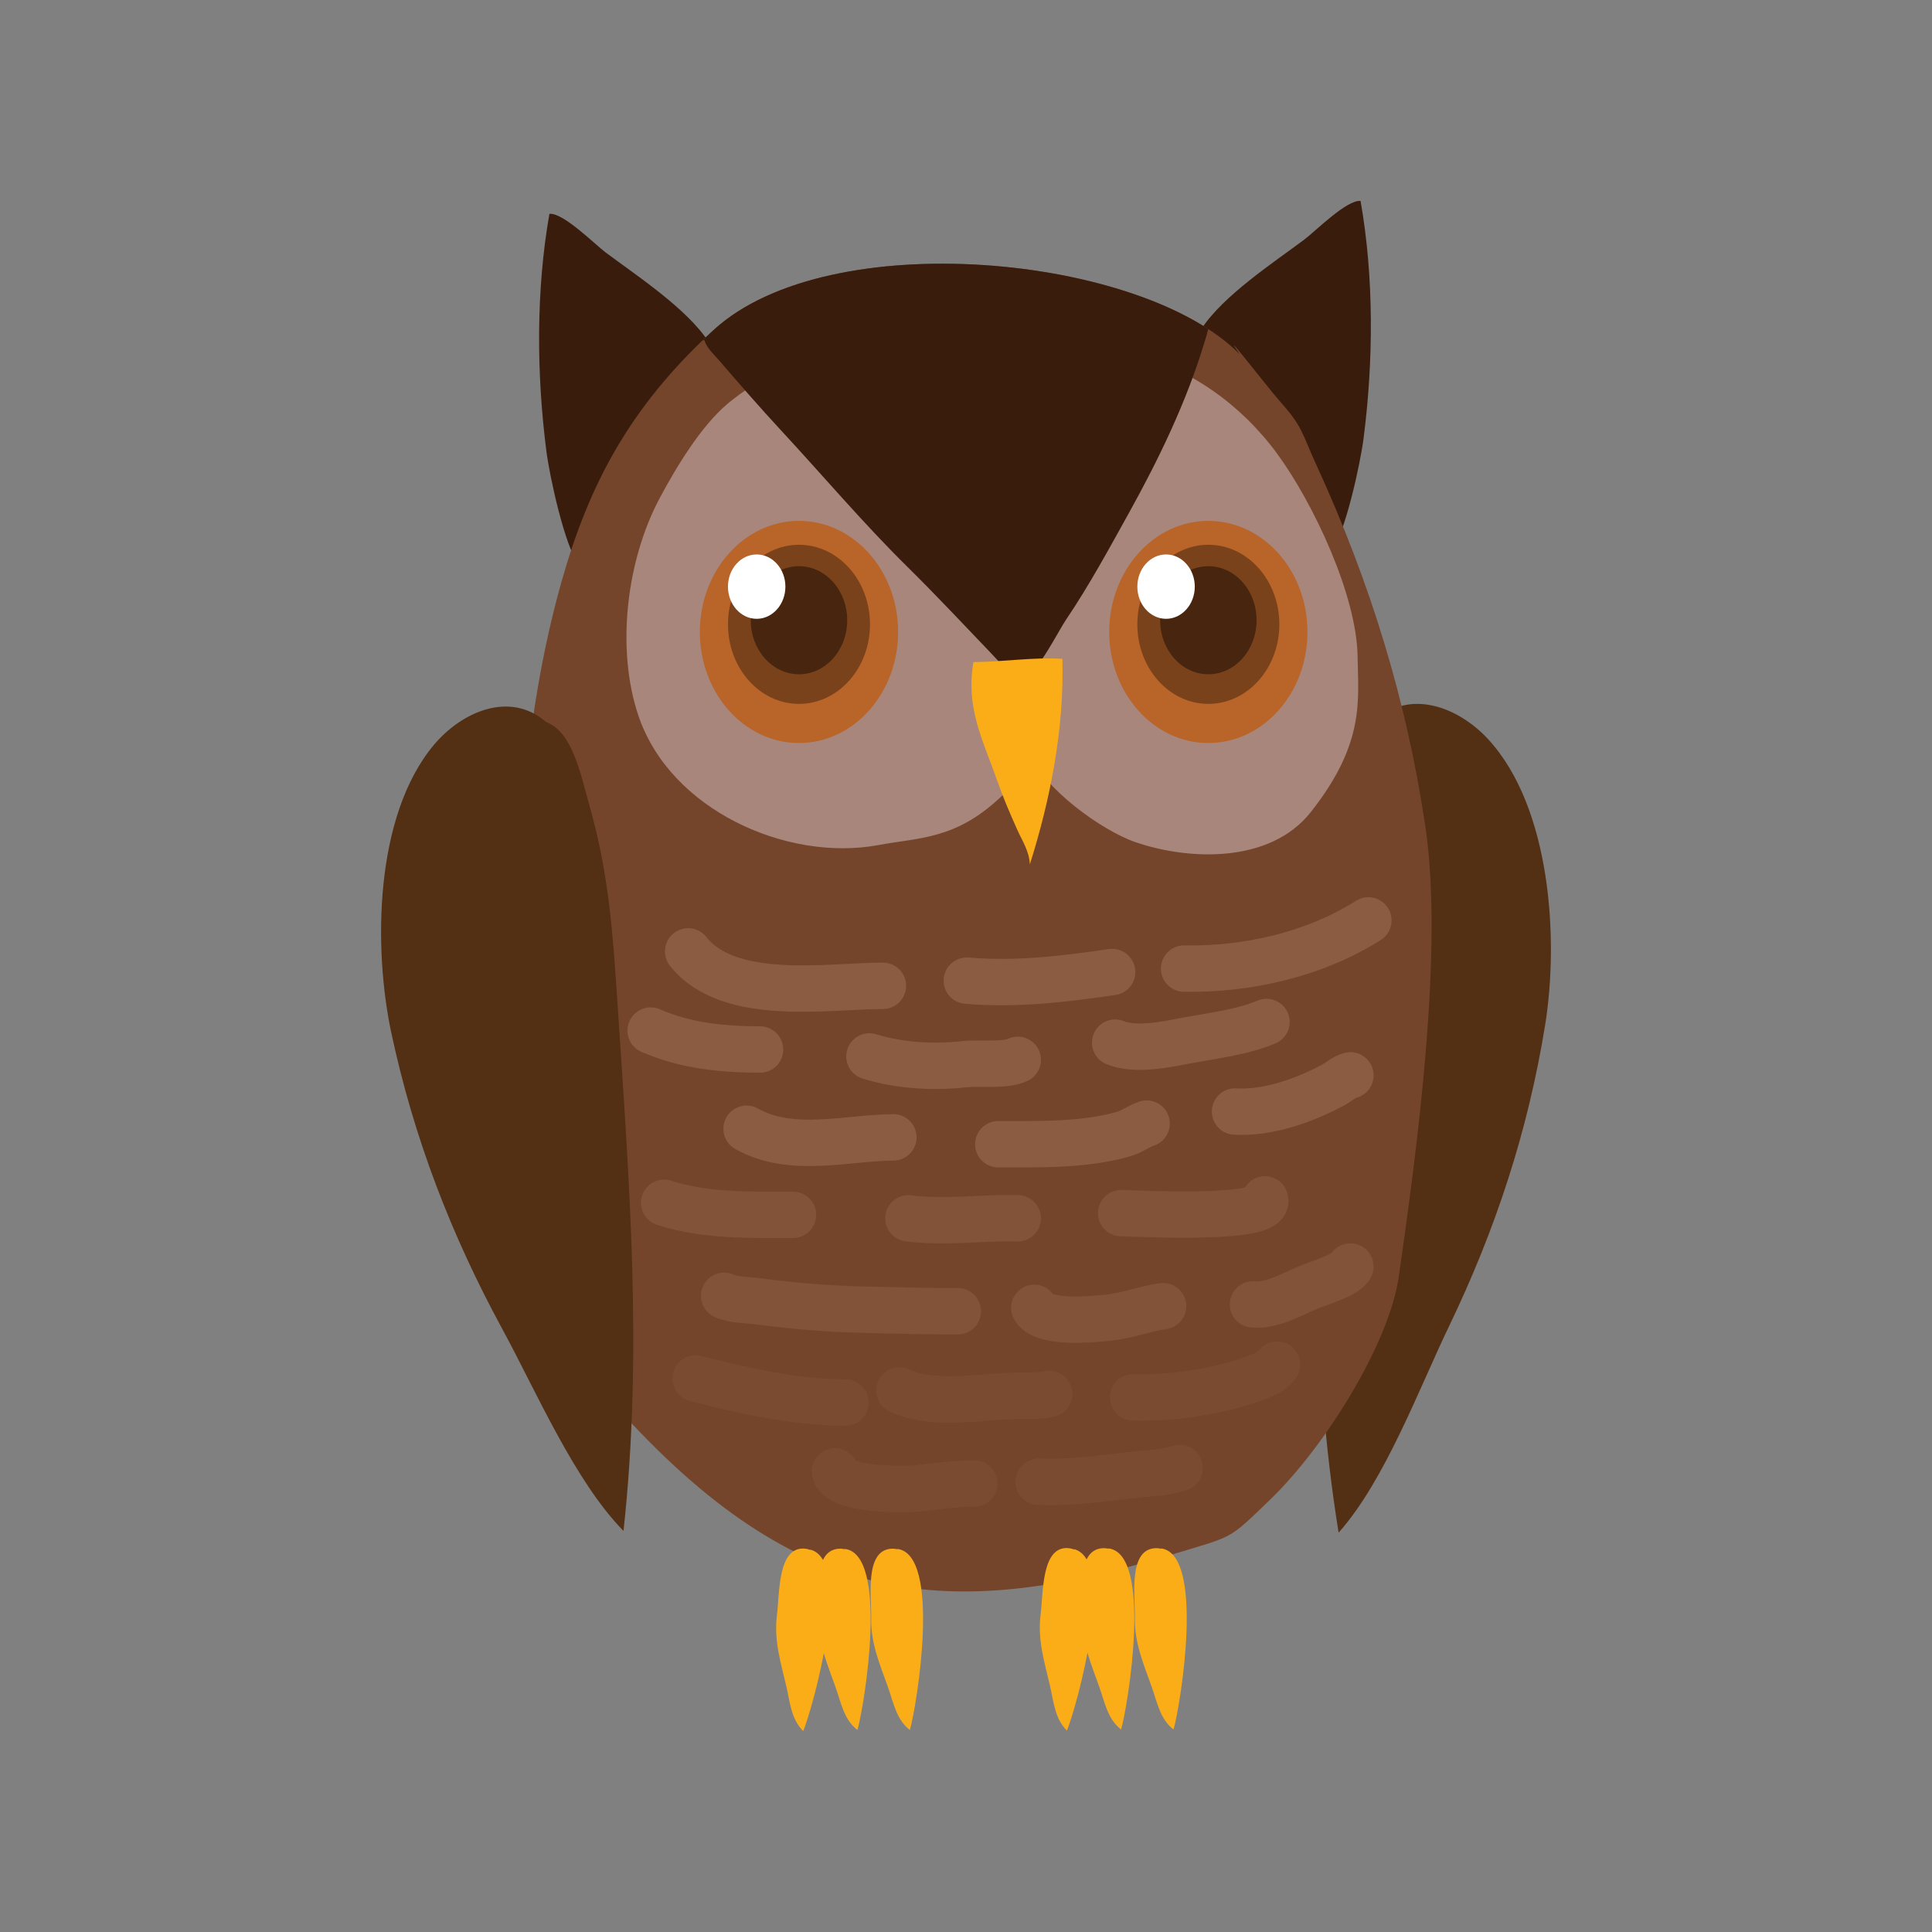 <svg enable-background="new 0 0 125 125" viewBox="0 0 125 125" xmlns="http://www.w3.org/2000/svg" xmlns:xlink="http://www.w3.org/1999/xlink"><rect x="0" y="0" width="125" height="125" fill="#808080" stroke="none"/><clipPath id="a"><path d="m80.218 22.931c-6.32-6.451-26.568-8.441-34.053-1.576-5.443 4.992-8.071 10.031-9.838 16.292-2.602 9.221-2.807 18.447-3.324 27.921-.416 7.61 2.358 20.422 6.86 25.432 11.798 13.131 21.486 13.982 36.009 9.564 4-1.217 3.555-.885 6.305-3.538 3.588-3.462 7.708-10.115 8.328-14.446 1.147-8.019 2.909-20.956 1.729-29.01-1.204-8.221-3.577-15.894-7.071-23.504-.975-2.124-.863-2.426-2.333-4.078-.866-.974-4.086-5.176-2.612-3.057z"/></clipPath><path d="m88.953 46.656c2.244-2.14 5.427-.89 7.318 1.156 4.082 4.417 4.592 12.966 3.7 18.498-1.104 6.845-3.2 13.228-6.219 19.499-1.941 4.03-4.146 9.984-7.144 13.353-1.838-11.402-1.525-22.525-1.35-34.024.07-4.599.128-8.379 1.128-12.792.515-2.277.884-4.957 2.567-5.69z" fill="#532f13"/><path d="m45.844 22.114c-1.424-2.171-4.675-4.293-6.662-5.783-.713-.535-2.749-2.591-3.636-2.495-.871 4.963-.838 10.335-.195 15.355.209 1.63 1.19 6.195 2.141 7.443 2.639-2.133 3.003-8.004 4.703-10.898.68-1.159 1.892-1.94 3.649-3.622z" fill="#3a1c0d"/><path d="m77.731 21.279c1.424-2.171 4.675-4.293 6.662-5.783.713-.535 2.749-2.591 3.636-2.495.871 4.963.838 10.335.195 15.355-.209 1.63-1.19 6.195-2.141 7.443-2.639-2.133-3.003-8.005-4.703-10.898-.681-1.158-1.893-1.939-3.649-3.622z" fill="#3a1c0d"/><path d="m80.218 22.931c-6.32-6.451-26.568-8.441-34.053-1.576-5.443 4.992-8.071 10.031-9.838 16.292-2.602 9.221-2.807 18.447-3.324 27.921-.416 7.61 2.358 20.422 6.86 25.432 11.798 13.131 21.486 13.982 36.009 9.564 4-1.217 3.555-.885 6.305-3.538 3.588-3.462 7.708-10.115 8.328-14.446 1.147-8.019 2.909-20.956 1.729-29.01-1.204-8.221-3.577-15.894-7.071-23.504-.975-2.124-.863-2.426-2.333-4.078-.866-.974-4.086-5.176-2.612-3.057z" fill="#74452b"/><path d="m35.326 46.709c-2.35-2.037-5.466-.647-7.251 1.482-3.853 4.594-3.927 13.157-2.755 18.642 1.451 6.788 3.869 13.07 7.204 19.2 2.143 3.939 4.65 9.788 7.816 13.019 1.256-11.471.378-22.567-.382-34.045-.304-4.591-.554-8.364-1.777-12.727-.632-2.254-1.137-4.915-2.855-5.571z" fill="#532f13"/><path clip-path="url(#a)" d="m55.124 22.618c-2.363-.323-6.366 2.082-8.054 3.507-1.696 1.432-3.281 4.028-4.39 6.107-2.138 4.007-2.844 9.733-1.37 14.088 2.065 6.1 9.619 9.447 15.502 8.359 2.707-.5 4.974-.366 7.857-3.04 1.867-1.731 2.022-2.829 2.022-2.829.779 2.156 4.567 4.915 6.761 5.673 3.417 1.18 8.704 1.419 11.357-1.942 3.525-4.466 3.063-7.234 3.028-10.037-.05-3.989-2.865-9.954-5.203-13.147-2.307-3.151-5.61-5.508-9.249-6.432-2.757-.7-6.335-.002-9.095.143-3.224.169-5.989-1.085-9.166-.45-1.6.32.426-.3-.935.483" fill="#a8867b"/><path clip-path="url(#a)" d="m45.578 22.003c.123.495.613.926.959 1.327 1.304 1.514 2.616 3.026 3.969 4.486 2.703 2.917 5.384 6.082 8.194 8.85 1.865 1.838 3.654 3.752 5.455 5.632.599.626 1.458 1.745 2.282 1.403.77-.32 2.033-2.863 2.533-3.603 1.494-2.211 2.789-4.599 4.095-6.953 1.899-3.422 3.694-7.127 4.853-10.964.165-.548.394-1.234.39-1.815-4.304-1.857-8.436-3.109-13.08-3.449-4.906-.359-10.049-.792-14.947-.109-2.7.377-6.414 1.53-6.196 5.301.496.017.996.004 1.493-.106z" fill="#3a1c0d"/><ellipse cx="51.694" cy="40.887" fill="#b96428" rx="6.413" ry="7.186"/><ellipse cx="51.694" cy="40.394" fill="#7a421b" rx="4.594" ry="5.147"/><path d="m54.814 40.129c0 1.931-1.397 3.496-3.12 3.496s-3.12-1.565-3.12-3.496 1.397-3.496 3.12-3.496 3.12 1.565 3.12 3.496z" fill="#47250f"/><path d="m50.815 37.955c0 1.15-.832 2.082-1.858 2.082s-1.858-.932-1.858-2.082.832-2.082 1.858-2.082c1.027.001 1.858.933 1.858 2.082z" fill="#fff"/><path d="m62.979 42.837c1.917-.009 3.854-.331 5.757-.21.126 4.534-.779 9.101-2.105 13.3-.034-.851-.508-1.559-.81-2.233-.494-1.101-.912-2.076-1.32-3.236-.955-2.707-2.019-4.66-1.522-7.621z" fill="#fbad18"/><g style="fill:none;stroke:#8c5c42;stroke-width:3;stroke-linecap:round;stroke-linejoin:round;stroke-miterlimit:10"><path d="m44.522 61.554c2.635 3.342 9.07 2.228 12.602 2.228"/><path d="m62.553 63.448c3.185.274 6.276-.105 9.403-.557"/><path d="m76.61 62.668c4.046.074 8.43-.9 11.924-3.12"/><path d="m72.15 67.459c1.368.556 3.411.091 4.814-.171 1.629-.303 3.423-.51 4.977-1.166"/><path d="m56.252 68.35c1.944.602 4.122.725 6.139.505 1.031-.112 2.61.115 3.458-.283"/><path d="m49.175 67.905c-2.46-.013-4.793-.235-7.077-1.226"/><path d="m48.303 73.03c2.896 1.634 6.476.58 9.5.557"/><path d="m64.589 74.032c2.638-.007 5.587.082 8.154-.673.5-.147.95-.5 1.443-.664"/><path d="m79.906 71.916c2.096.128 4.475-.707 6.351-1.718.388-.209.683-.509 1.114-.622"/><path d="m72.538 78.489c.93.014 9.812.5 9.306-.891" opacity=".6"/><path d="m58.772 78.823c2.352.314 4.723-.067 7.077 0" opacity=".6"/><path d="m42.971 77.82c2.665.865 5.573.78 8.337.78" opacity=".6"/><path d="m46.849 83.837c.606.289 1.501.263 2.148.35 2.289.308 4.569.493 6.874.551 2.034.051 4.066.102 6.101.101" opacity=".6"/><path d="m66.916 84.617c.599 1.07 3.778.739 4.783.637 1.208-.122 2.37-.58 3.554-.748" opacity=".6"/><path d="m81.069 84.394c1.176.122 2.486-.631 3.542-1.084.694-.298 2.498-.798 2.76-1.367" opacity=".6"/><path d="m73.314 90.41c2.635.054 5.755-.389 8.241-1.384.435-.174.744-.332 1.065-.733" opacity=".3"/><path d="m58.191 89.964c2.276 1.071 5.503.331 7.955.334.563.001 1.333 0 1.739-.111" opacity=".3"/><path d="m45.007 89.185c3.154.816 6.444 1.544 9.694 1.56" opacity=".3"/><path d="m54.022 95.201c.235 1.252 4.528 1.171 5.275 1.101 1.268-.118 2.468-.317 3.74-.321" opacity=".3"/><path d="m67.206 95.869c2.425.115 4.919-.365 7.337-.562.615-.05 1.176-.138 1.776-.329" opacity=".3"/></g><ellipse cx="78.18" cy="40.887" fill="#b96428" rx="6.413" ry="7.186"/><ellipse cx="78.18" cy="40.394" fill="#7a421b" rx="4.594" ry="5.147"/><path d="m81.3 40.129c0 1.931-1.397 3.496-3.12 3.496s-3.12-1.565-3.12-3.496 1.397-3.496 3.12-3.496 3.12 1.565 3.12 3.496z" fill="#47250f"/><path d="m77.302 37.955c0 1.15-.832 2.082-1.858 2.082s-1.858-.932-1.858-2.082.832-2.082 1.858-2.082c1.026.001 1.858.933 1.858 2.082z" fill="#fff"/><path d="m55.742 102.43c.13-1.16-.454-2.313-1.491-2.228-1.709.14-1.252 3.097-1.278 4.481-.032 1.676.571 3.014 1.098 4.508.351.997.538 2.076 1.405 2.741.458-1.608 2.051-11.376-.821-11.719" fill="#fbad18"/><path d="m59.135 102.43c.13-1.16-.453-2.313-1.491-2.228-1.709.14-1.252 3.097-1.278 4.481-.032 1.676.571 3.014 1.098 4.508.351.997.538 2.076 1.405 2.741.458-1.608 2.051-11.376-.821-11.719" fill="#fbad18"/><path d="m53.263 102.607c.255-1.134-.2-2.357-1.239-2.414-1.711-.093-1.578 2.904-1.754 4.274-.213 1.659.241 3.07.602 4.624.241 1.037.31 2.134 1.098 2.911.628-1.534 3.267-11.013.452-11.744" fill="#fbad18"/><path d="m72.801 102.397c.13-1.16-.453-2.313-1.491-2.228-1.709.14-1.252 3.097-1.278 4.481-.032 1.676.571 3.014 1.098 4.508.351.997.538 2.076 1.405 2.741.458-1.608 2.051-11.376-.821-11.719" fill="#fbad18"/><path d="m76.194 102.397c.13-1.16-.453-2.313-1.491-2.228-1.709.14-1.252 3.097-1.278 4.481-.032 1.676.571 3.014 1.098 4.508.351.997.538 2.076 1.405 2.741.458-1.608 2.051-11.376-.821-11.719" fill="#fbad18"/><path d="m70.323 102.575c.255-1.134-.2-2.357-1.239-2.414-1.711-.093-1.578 2.904-1.754 4.274-.213 1.659.241 3.069.602 4.624.241 1.037.31 2.134 1.098 2.911.628-1.534 3.267-11.013.452-11.744" fill="#fbad18"/></svg>